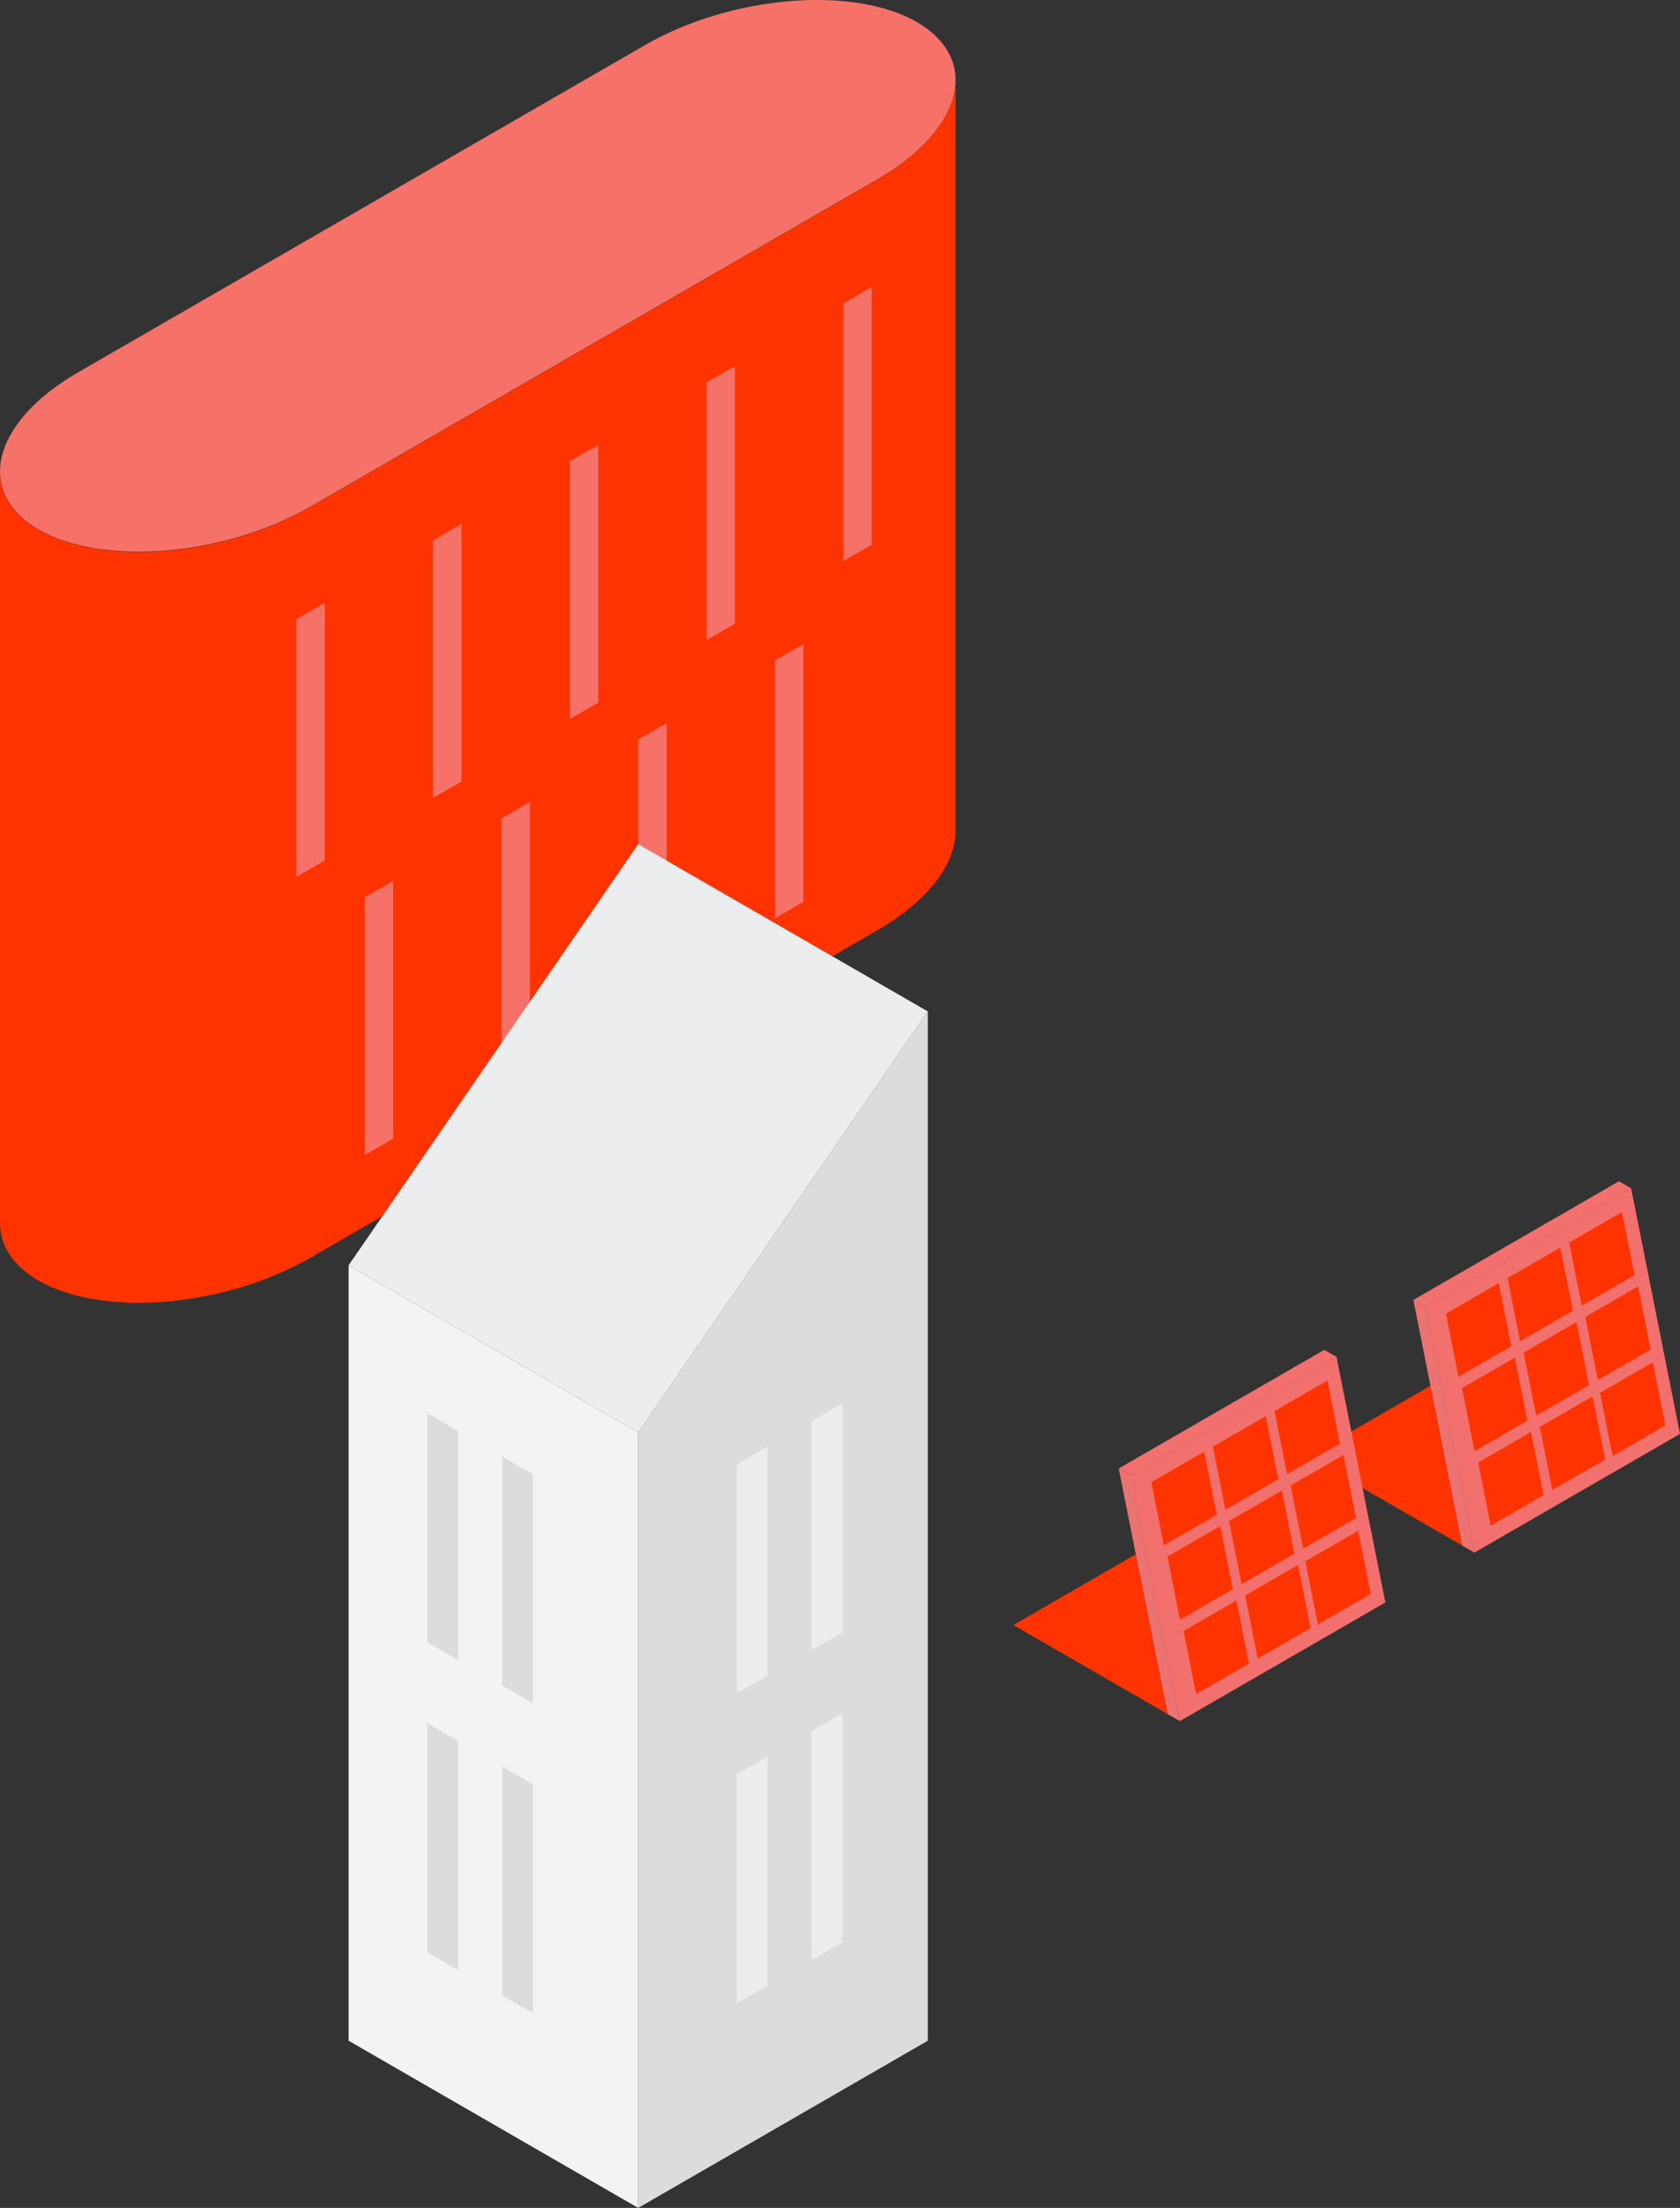 <svg xmlns="http://www.w3.org/2000/svg" viewBox="0 0 290.85 382.28"><rect x="0" y="0" width="290.85" height="382.28" fill="#333333" stroke="none"/><defs><style>.cls-1{fill:#ed7272;}.cls-2{fill:#f30;}.cls-3{fill:#f2706d;}.cls-4{fill:#f67269;}.cls-5{fill:#f3f3f3;}.cls-6{fill:#dcdcdc;}.cls-7{fill:#ecedee;}</style></defs><g id="Ebene_2" data-name="Ebene 2"><g id="Ebene_8" data-name="Ebene 8"><g id="Building_Illustrationen" data-name="Building Illustrationen"><polygon class="cls-1" points="244.69 225.07 247.21 237.75 247.64 239.94 253.14 267.6 253.15 267.6 255.26 268.82 254.82 266.63 249.32 238.96 246.8 226.29 244.69 225.07"/><polygon class="cls-2" points="226.44 252.18 253.14 267.6 247.64 239.94 226.44 252.18"/><polygon class="cls-3" points="246.8 226.29 249.32 238.96 254.82 266.63 255.26 268.82 265.85 262.7 290.85 248.27 282.39 205.74 280.71 206.72 246.8 226.29"/><polygon class="cls-3" points="253.14 267.6 253.14 267.6 253.15 267.6 253.14 267.6"/><polygon class="cls-3" points="246.8 226.29 249.32 238.96 254.82 266.63 263.74 261.48 288.73 247.06 280.71 206.72 246.8 226.29"/><polygon class="cls-2" points="277 241.15 277.65 244.41 279.17 252.08 281.9 250.51 288.32 246.8 286.15 235.87 283.93 237.15 277.77 240.71 277 241.15"/><polygon class="cls-2" points="266.58 247.06 267.23 250.32 268.75 257.99 271.47 256.42 277.9 252.71 275.72 241.78 273.5 243.06 267.34 246.62 266.58 247.06"/><polygon class="cls-2" points="255.91 253.22 256.56 256.48 258.08 264.15 260.81 262.57 267.23 258.87 265.06 247.94 262.84 249.22 256.68 252.78 255.91 253.22"/><polygon class="cls-2" points="274.45 228.02 275.1 231.28 276.63 238.95 279.35 237.38 285.77 233.67 283.6 222.74 281.38 224.02 275.22 227.57 274.45 228.02"/><polygon class="cls-2" points="263.78 234.18 264.43 237.43 265.96 245.1 268.68 243.53 275.1 239.82 272.93 228.9 270.71 230.18 264.55 233.73 263.78 234.18"/><polygon class="cls-2" points="253.12 240.33 253.76 243.59 255.29 251.26 258.01 249.69 264.44 245.98 262.26 235.05 260.04 236.33 253.88 239.89 253.12 240.33"/><polygon class="cls-2" points="271.66 215.13 272.31 218.39 273.83 226.06 276.55 224.49 282.98 220.78 280.8 209.85 278.58 211.13 272.42 214.69 271.66 215.13"/><polygon class="cls-2" points="260.99 221.29 261.64 224.55 263.16 232.22 265.89 230.65 272.31 226.94 270.14 216.01 267.92 217.29 261.76 220.85 260.99 221.29"/><polygon class="cls-2" points="250.32 227.44 250.97 230.7 252.5 238.38 255.22 236.8 261.64 233.09 259.47 222.16 257.25 223.45 251.09 227 250.32 227.44"/><polygon class="cls-3" points="244.69 225.07 246.8 226.29 280.71 206.72 282.39 205.74 280.27 204.53 244.69 225.07"/><polygon class="cls-1" points="193.68 254.25 196.2 266.93 196.63 269.11 202.14 296.77 202.14 296.77 204.25 297.99 203.82 295.81 198.32 268.14 195.8 255.47 193.68 254.25"/><polygon class="cls-2" points="175.43 281.36 202.14 296.77 196.63 269.11 175.43 281.36"/><polygon class="cls-3" points="195.8 255.47 198.32 268.14 203.82 295.81 204.25 297.99 214.85 291.88 239.84 277.45 231.38 234.92 229.7 235.89 195.8 255.47"/><polygon class="cls-3" points="202.14 296.77 202.14 296.78 202.14 296.77 202.14 296.77"/><polygon class="cls-3" points="195.8 255.47 198.32 268.14 203.82 295.81 212.73 290.66 237.72 276.23 229.7 235.89 195.8 255.47"/><polygon class="cls-2" points="226 270.32 226.64 273.58 228.17 281.25 230.89 279.68 237.31 275.97 235.14 265.05 232.92 266.33 226.76 269.88 226 270.32"/><polygon class="cls-2" points="215.57 276.24 216.22 279.5 217.75 287.17 220.47 285.6 226.89 281.89 224.72 270.96 222.5 272.24 216.34 275.8 215.57 276.24"/><polygon class="cls-2" points="204.91 282.39 205.55 285.65 207.08 293.32 209.8 291.75 216.22 288.04 214.05 277.11 211.83 278.4 205.67 281.95 204.91 282.39"/><polygon class="cls-2" points="223.45 257.19 224.09 260.45 225.62 268.12 228.34 266.55 234.76 262.84 232.59 251.91 230.37 253.2 224.21 256.75 223.45 257.19"/><polygon class="cls-2" points="212.78 263.35 213.43 266.61 214.95 274.28 217.68 272.71 224.1 269 221.93 258.07 219.71 259.35 213.54 262.91 212.78 263.35"/><polygon class="cls-2" points="202.11 269.51 202.76 272.76 204.28 280.44 207.01 278.87 213.43 275.16 211.26 264.23 209.04 265.51 202.88 269.06 202.11 269.51"/><polygon class="cls-2" points="220.65 244.31 221.3 247.56 222.83 255.24 225.55 253.66 231.97 249.96 229.8 239.03 227.58 240.31 221.42 243.87 220.65 244.31"/><polygon class="cls-2" points="209.99 250.47 210.63 253.72 212.16 261.39 214.88 259.82 221.31 256.11 219.13 245.19 216.91 246.47 210.75 250.02 209.99 250.47"/><polygon class="cls-2" points="199.32 256.62 199.97 259.88 201.49 267.55 204.21 265.98 210.64 262.27 208.47 251.34 206.25 252.62 200.09 256.18 199.32 256.62"/><polygon class="cls-3" points="193.68 254.25 195.8 255.47 229.7 235.89 231.38 234.92 229.27 233.71 193.68 254.25"/><path class="cls-4" d="M165.42,13.36v1.05c-.29,5.54-4.95,11.69-13.54,16.65L53.8,87.69c-14.91,8.61-36,10.38-47.12,4C2.17,89.05,0,85.51,0,81.64,0,76,4.68,69.57,13.55,64.45L111.63,7.83c14.91-8.61,36-10.39,47.12-4C163.06,6.34,165.23,9.69,165.42,13.36Z"/><path class="cls-2" d="M165.42,14.41v130c-.29,5.55-4.95,11.7-13.54,16.66L53.8,217.73c-14.91,8.61-36,10.39-47.12,4-4.51-2.6-6.68-6.15-6.68-10v-130c0,3.87,2.17,7.41,6.68,10,11.11,6.41,32.21,4.64,47.12-4l98.08-56.63C160.47,26.1,165.13,20,165.42,14.41Z"/><polygon class="cls-4" points="56.23 148.98 51.31 151.82 51.31 107.21 56.23 104.37 56.23 148.98"/><polygon class="cls-4" points="68.06 197.15 63.15 199.99 63.15 155.37 68.06 152.54 68.06 197.15"/><polygon class="cls-4" points="79.9 135.31 74.98 138.15 74.98 93.54 79.9 90.7 79.9 135.31"/><polygon class="cls-4" points="91.73 183.48 86.82 186.32 86.82 141.71 91.73 138.87 91.73 183.48"/><polygon class="cls-4" points="103.57 121.65 98.66 124.48 98.66 79.87 103.57 77.04 103.57 121.65"/><polygon class="cls-4" points="115.41 169.81 110.49 172.65 110.49 128.04 115.41 125.2 115.41 169.81"/><polygon class="cls-4" points="127.24 107.98 122.33 110.82 122.33 66.21 127.24 63.37 127.24 107.98"/><polyline class="cls-4" points="139.08 156.15 134.16 158.98 134.16 114.37 139.08 111.54"/><polygon class="cls-4" points="150.91 94.31 146 97.15 146 52.54 150.91 49.7 150.91 94.31"/><polygon class="cls-5" points="110.49 382.28 60.35 353.33 60.35 219.08 110.49 248.03 110.49 382.28"/><polygon class="cls-6" points="160.63 353.33 110.49 382.28 110.49 248.03 160.63 175.12 160.63 353.33"/><polygon class="cls-7" points="60.35 219.08 110.49 146.17 160.63 175.12 110.49 248.03 60.35 219.08"/><polygon class="cls-6" points="79.29 341.08 73.98 338.01 73.98 298.36 79.29 301.42 79.29 341.08"/><polygon class="cls-6" points="92.25 348.56 86.94 345.49 86.94 305.84 92.25 308.91 92.25 348.56"/><polygon class="cls-6" points="79.29 287.42 73.98 284.36 73.98 244.7 79.29 247.77 79.29 287.42"/><polygon class="cls-6" points="92.25 294.91 86.94 291.84 86.94 252.19 92.25 255.25 92.25 294.91"/><polygon class="cls-7" points="132.88 343.77 127.57 346.83 127.57 307.18 132.88 304.11 132.88 343.77"/><polygon class="cls-7" points="145.84 336.29 140.53 339.35 140.53 299.7 145.84 296.63 145.84 336.29"/><polygon class="cls-7" points="132.88 290.11 127.57 293.18 127.57 253.53 132.88 250.46 132.88 290.11"/><polygon class="cls-7" points="145.84 282.63 140.53 285.7 140.53 246.04 145.84 242.98 145.84 282.63"/></g></g></g></svg>